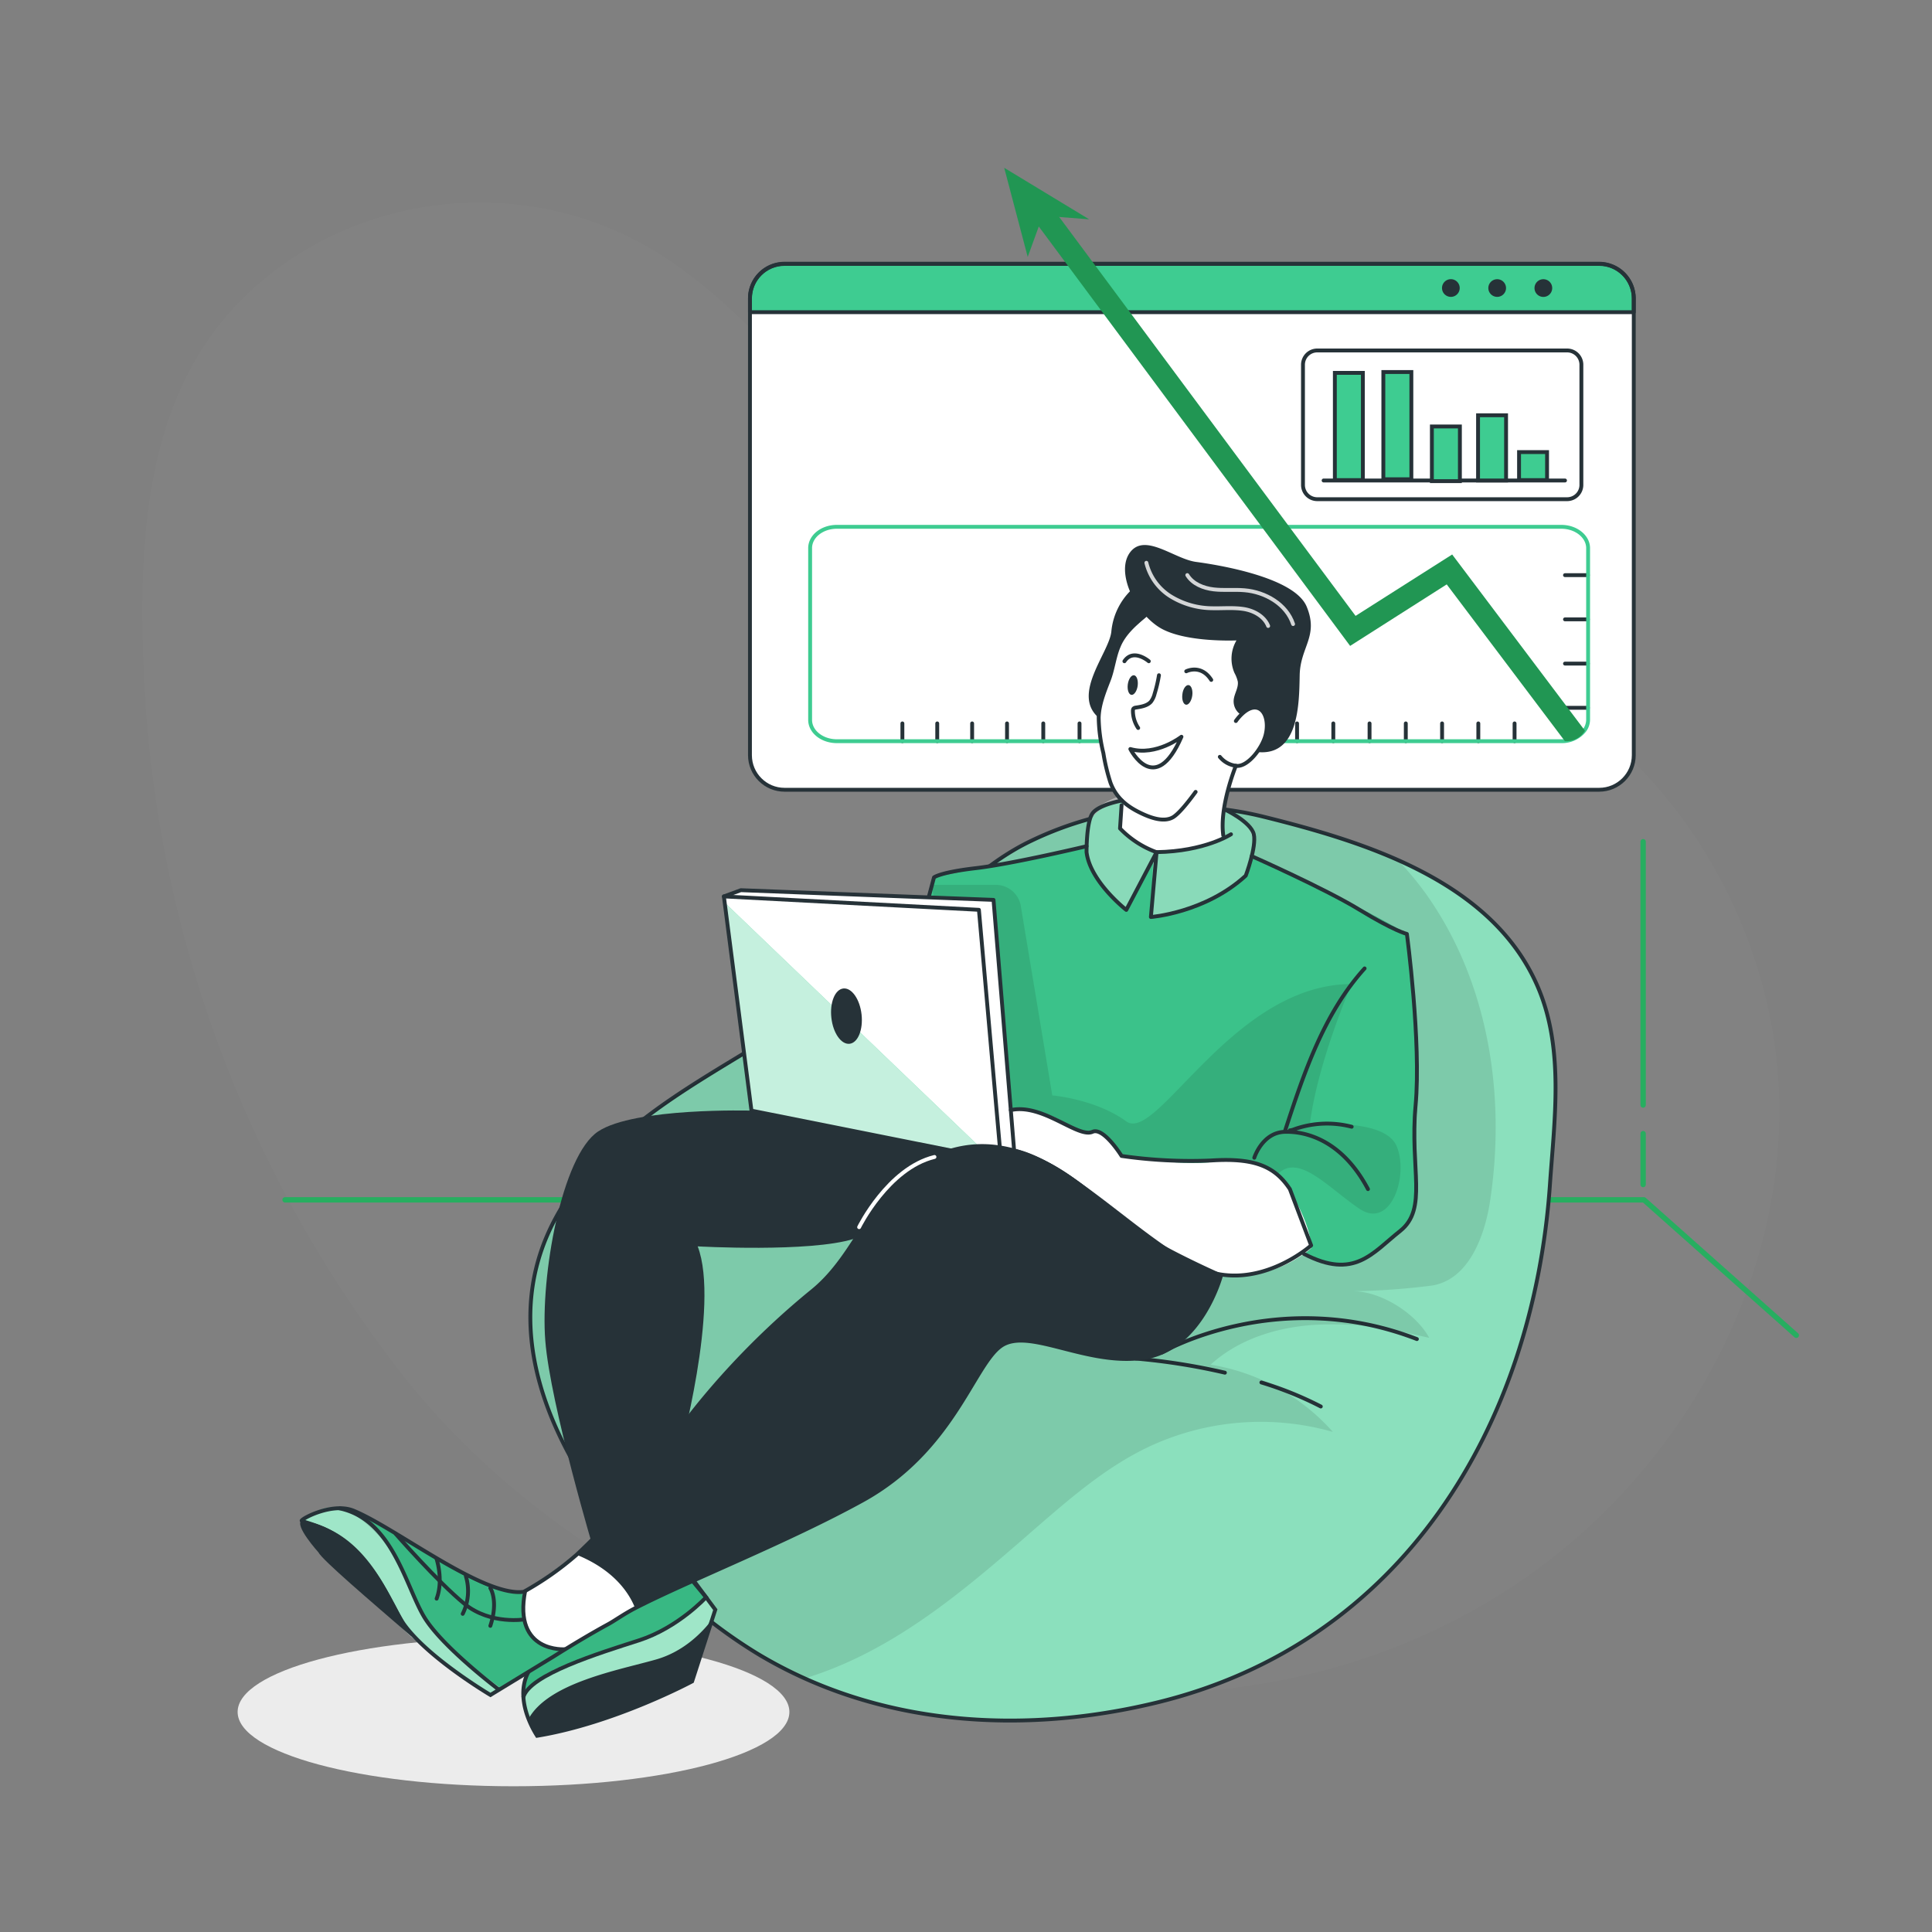 <svg xmlns="http://www.w3.org/2000/svg" width="760" height="760" fill="none"><rect width="100%" height="100%" fill="#808080" stroke="none"/><path fill="#F9F9F9" fill-opacity=".02" d="M254.585 97.022c33.166 18.969 56.559 50.874 84.907 76.486a273.146 273.146 0 0 0 124.518 63.84c38 8.223 77.703 8.345 114.32 21.28 71.44 25.065 120.368 99.454 121.6 175.089 1.231 75.635-41.8 148.96-105.048 190.425a251.735 251.735 0 0 1-69.92 31.844c-46.512 13.088-95.836 12.51-143.898 7.509-83.022-8.649-170.058-55.799-222.391-122.269a476.87 476.87 0 0 1-58.733-96.444 480.998 480.998 0 0 1-43.35-179.588c-2.205-53.2 0-112.176 42.21-150.951 42.21-38.775 106.309-45.539 155.785-17.221z"/><path fill="#ECECEC" d="M202.002 702.67c-59.937 0-108.525-13.087-108.525-29.23s48.588-29.229 108.525-29.229c59.936 0 108.524 13.086 108.524 29.229s-48.588 29.23-108.524 29.23z"/><path fill="#fff" d="M308.621 103.816h320.461c7.513 0 13.604 6.091 13.604 13.604v179.649c0 7.513-6.091 13.604-13.604 13.604H308.621c-7.514 0-13.605-6.091-13.605-13.604V117.42c0-7.513 6.091-13.604 13.605-13.604z"/><path fill="#3ECC91" d="M295.016 117.42v5.381h347.67v-5.381a13.68 13.68 0 0 0-13.604-13.68H308.56a13.598 13.598 0 0 0-9.612 4.028 13.601 13.601 0 0 0-3.932 9.652z"/><path stroke="#263238" stroke-linecap="round" stroke-linejoin="round" stroke-width="1.52" d="M308.621 103.816h320.461c7.513 0 13.604 6.091 13.604 13.604v179.649c0 7.513-6.091 13.604-13.604 13.604H308.621c-7.514 0-13.605-6.091-13.605-13.604V117.42c0-7.513 6.091-13.604 13.605-13.604z"/><path stroke="#263238" stroke-linecap="round" stroke-linejoin="round" stroke-width="1.52" d="M295.016 117.42v5.381h347.67v-5.381a13.68 13.68 0 0 0-13.604-13.68H308.56a13.598 13.598 0 0 0-9.612 4.028 13.601 13.601 0 0 0-3.932 9.652v0z"/><path fill="#263238" d="M603.638 113.301a3.48 3.48 0 0 0 6.893.7 3.48 3.48 0 0 0-5.868-3.152 3.48 3.48 0 0 0-1.025 2.452zm-18.165 0a3.483 3.483 0 0 0 6.894.7 3.488 3.488 0 0 0-1.478-3.578 3.48 3.48 0 0 0-5.416 2.878zm-14.682 3.481a3.482 3.482 0 1 1 .001-6.963 3.482 3.482 0 0 1-.001 6.963z"/><path stroke="#263238" stroke-linecap="round" stroke-linejoin="round" stroke-width="1.52" d="M518.168 137.864h98.298a5.609 5.609 0 0 1 5.609 5.609v47.287a5.609 5.609 0 0 1-5.609 5.609h-98.298a5.609 5.609 0 0 1-5.609-5.609v-47.287a5.609 5.609 0 0 1 5.609-5.609zm97.462 51.148h-94.954"/><path fill="#3ECC91" stroke="#263238" stroke-miterlimit="10" stroke-width="1.52" d="M597.557 177.84h11.02v11.02h-11.02v-11.02zm-16.127-14.486h11.02v25.658h-11.02v-25.658zm-18.164 4.408h11.02v21.508h-11.02v-21.508zm-19.091-21.416h11.02v42.18h-11.02v-42.18zm-19.076.334h11.02v42.18h-11.02v-42.18z"/><path stroke="#263238" stroke-linecap="round" stroke-linejoin="round" stroke-width="1.52" d="M624.629 226.252h-8.998m8.998 17.389h-8.998m8.998 17.404h-8.998m8.998 17.389h-8.998m-19.837 13.132v-6.992m-14.258 6.992v-6.992m-14.257 6.992v-6.992m-14.273 6.992v-6.992m-14.258 6.992v-6.992m-14.257 6.992v-6.992m-14.258 6.992v-6.992m-14.272 6.992v-6.992m-14.259 6.992v-6.992m-14.257 6.992v-6.992m-14.257 6.992v-6.992m-14.274 6.992v-6.992m-14.257 6.992v-6.992m-14.257 6.992v-6.992m-14.258 6.992v-6.992m-13.725 6.992v-6.992m-13.727 6.992v-6.992m-13.71 6.992v-6.992"/><path stroke="#3ECC91" stroke-linecap="round" stroke-linejoin="round" stroke-width="1.52" d="M318.683 215.612v67.579c0 4.636 4.712 8.375 10.518 8.375H614.08a11.277 11.277 0 0 0 9.12-4.119 7.189 7.189 0 0 0 1.52-4.256v-67.579c0-4.56-4.712-8.375-10.518-8.375H329.201c-5.806 0-10.518 3.739-10.518 8.375z"/><path fill="#219653" d="m405.384 84.725 90.942 122.512 34.777 46.846 38-24.198 46.497 61.681h.669a8.37 8.37 0 0 0 7.22-4.119l-52.242-69.327-38 24.153-26.008-34.96-94.832-127.68-7.023 5.092z"/><path fill="#219653" d="m428.457 86.275-33.425-20.261 9.242 35.051 5.897-16.219 18.286 1.43z"/><path stroke="#27AE60" stroke-linecap="round" stroke-linejoin="round" stroke-width="2.105" d="M112.131 471.99h534.568l59.919 53.276m-60.254-90.576V331.102m0 134.869v-20.033"/><path fill="#3ECC91" d="M248.398 607.635a200.61 200.61 0 0 0 49.917 43.092 176.36 176.36 0 0 0 18.24 9.515c43.183 19.411 92.401 20.672 138.426 9.516 96.779-23.454 148.124-108.878 154.645-203.711 1.748-25.627 5.67-53.306-4.712-77.687s-31.373-39.52-55.115-50.038c-17.237-7.676-35.857-12.829-52.775-17.04a135.751 135.751 0 0 0-91.336 9.424c-19.897 9.44-34.064 25.84-50.799 39.657a779.128 779.128 0 0 1-5.35 4.363 501.481 501.481 0 0 1-53.2 37.407c-28.135 17.161-56.939 33.349-74.921 62.168-28.682 45.934-4.484 95.942 26.98 133.334z"/><path fill="#fff" d="M248.398 607.635a200.61 200.61 0 0 0 49.917 43.092 176.36 176.36 0 0 0 18.24 9.515c43.183 19.411 92.401 20.672 138.426 9.516 96.779-23.454 148.124-108.878 154.645-203.711 1.748-25.627 5.67-53.306-4.712-77.687s-31.373-39.52-55.115-50.038c-17.237-7.676-35.857-12.829-52.775-17.04a135.751 135.751 0 0 0-91.336 9.424c-19.897 9.44-34.064 25.84-50.799 39.657a779.128 779.128 0 0 1-5.35 4.363 501.481 501.481 0 0 1-53.2 37.407c-28.135 17.161-56.939 33.349-74.921 62.168-28.682 45.934-4.484 95.942 26.98 133.334z" opacity=".4"/><path stroke="#263238" stroke-miterlimit="10" stroke-width="1.52" d="M349.599 374.726a365.258 365.258 0 0 0 5.351-4.378c16.72-13.847 30.917-30.202 50.798-39.642a135.85 135.85 0 0 1 91.337-9.424c40.234 9.987 90.136 25.369 107.92 67.093 10.382 24.32 6.46 52.045 4.697 77.672-6.597 94.833-57.943 180.257-154.721 203.711-52.653 12.768-109.44 9.272-156.666-19.031a200.61 200.61 0 0 1-49.917-43.092c-31.464-37.392-55.663-87.4-27.011-133.334 17.967-28.88 46.771-45.007 74.921-62.168a501.45 501.45 0 0 0 53.291-37.407z"/><path stroke="#263238" stroke-linecap="round" stroke-linejoin="round" stroke-width="1.52" d="M496.203 543.826a139.185 139.185 0 0 1 23.363 9.454m-72.687-18.848a249.38 249.38 0 0 1 34.96 5.548M457.14 532s45.417-26.418 100.228-5.244"/><path fill="#000" d="M248.397 607.635a200.628 200.628 0 0 0 49.917 43.092 176.36 176.36 0 0 0 18.24 9.515 142.458 142.458 0 0 0 14.547-5.335c28.363-12.16 52.166-32.725 75.422-53.002 14.03-12.16 28.287-24.624 45.083-32.635a103.698 103.698 0 0 1 72.717-5.988 81.67 81.67 0 0 0-48.093-26.464c12.008-10.928 28.713-15.519 44.947-15.808 16.233-.288 25.171 1.703 41.04 5.26-5.305-9.759-19.38-18.59-30.492-18.332a276.203 276.203 0 0 0 31.586-2.234c14.334-2.31 20.748-19.182 22.891-33.531 5.928-39.52-.076-81.609-21.645-115.201-4.27-6.7-9.21-12.949-14.744-18.65-17.236-7.676-35.856-12.829-52.774-17.04a135.755 135.755 0 0 0-91.337 9.424c-19.897 9.44-34.063 25.84-50.798 39.657a779.335 779.335 0 0 1-5.351 4.363 501.481 501.481 0 0 1-53.2 37.407c-28.135 17.161-56.939 33.349-74.92 62.168-28.698 45.934-4.5 95.942 26.964 133.334z" opacity=".1"/><path fill="#fff" d="M232.56 606.48a293.943 293.943 0 0 1-26.707 19.76c-18.073 1.216-9.971 23.058-9.971 23.058l15.474 9.956s26.493-21.052 40.964-27.876c14.47-6.825-19.76-24.898-19.76-24.898z"/><path fill="#000" d="M360.984 376.504s2.478-24.518 6.43-31.403l60.009-12.221v-4.651s-1.383-8.087 11.993-13.148c13.376-5.062 41.253 1.52 48.443 6.961 7.189 5.442 4.56 14.805 4.56 14.805s24.168 12.206 35.02 16.857a277.272 277.272 0 0 1 25.947 13.68s4.925 56.362 3.952 69.449c-.973 13.087.79 25.399-.335 32.649-1.124 7.251-2.006 11.37-9.606 17.541-7.6 6.171-14.516 15.2-34.443 6.247l2.781-2.204-131.176-44.186-23.575-70.376z" opacity=".3"/><path fill="#3ECC91" d="M360.984 376.504s2.478-24.518 6.43-31.403l60.009-12.221v-4.651s-1.383-8.087 11.993-13.148c13.376-5.062 41.253 1.52 48.443 6.961 7.189 5.442 4.56 14.805 4.56 14.805s24.168 12.206 35.02 16.857a277.272 277.272 0 0 1 25.947 13.68s4.925 56.362 3.952 69.449c-.973 13.087.79 25.399-.335 32.649-1.124 7.251-2.006 11.37-9.606 17.541-7.6 6.171-14.516 15.2-34.443 6.247l2.781-2.204-131.176-44.186-23.575-70.376z"/><path fill="#000" d="M360.984 376.504s2.478-24.518 6.43-31.403l60.009-12.221v-4.651s-1.383-8.087 11.993-13.148c13.376-5.062 41.253 1.52 48.443 6.961 7.189 5.442 4.56 14.805 4.56 14.805s24.168 12.206 35.02 16.857a277.272 277.272 0 0 1 25.947 13.68s4.925 56.362 3.952 69.449c-.973 13.087.79 25.399-.335 32.649-1.124 7.251-2.006 11.37-9.606 17.541-7.6 6.171-14.516 15.2-34.443 6.247l2.781-2.204-131.176-44.186-23.575-70.376z" opacity=".05"/><path fill="#000" d="M366.623 348.08h25.11a9.983 9.983 0 0 1 9.835 8.345l12.373 74.48s17.039 1.413 29.108 10.214c12.068 8.801 41.754-53.99 88.661-54.021 0 0-13.497 30.856-16.492 55.48 0 0 29.321-3.192 34.185 8.284 4.864 11.476-2.204 32.984-14.607 24.655-12.403-8.33-24.077-22.223-32.361-13.437-8.284 8.786-45.296 13.513-45.296 13.513l-56.954-28.713-22.086-10.382-11.476-88.418z" opacity=".1"/><path fill="#fff" d="M446.347 311.159s-14.257 3.952-16.568 8.74c-2.31 4.788-2.067 16.903-2.067 16.903a58.517 58.517 0 0 0 15.337 21.097l10.64-21.097-.958 23.924s20.186-3.359 28.759-9.804l8.557-6.46s3.694-12.16 3.162-16.279-15.93-12.479-15.93-12.479l-30.932-4.545z" opacity=".4"/><path fill="#3ECC91" d="M208.863 680.078c.395-.866-5.852-11.901-.958-23.134 4.895-11.233 12.692-6.901 12.692-6.901s22.207-14.136 31.54-18.605a159.04 159.04 0 0 0 19.38-11.521l9.865 13.285-9.12 28.211-63.399 18.665z"/><path fill="#3ECC91" d="m221.402 649.359-28.515 17.419s-20.049-12.859-29.61-21.736c-9.56-8.876-31.038-27.785-31.038-27.785l-13.68-18.407s9.485-11.735 25.293-2.311c20.429 12.16 45.341 29.823 61.955 29.655 0 0-3.268 20.414 15.489 23.165"/><path fill="#fff" d="M451.181 237.47s-12.936 19.577-15.292 25.916c-2.356 6.338-4.256 15.716-3.784 20.231.471 4.514 5.213 28.697 7.6 29.397l2.295 2.599-1.52 10.245s10.123 17.495 39.885 4.666c0 0 1.155-20.429 4.772-26.843 3.618-6.415 9.029 1.216 14.456-17.313 5.426-18.529-11.856-38-11.856-38l-36.556-10.898z"/><path fill="#fff" d="M130.978 593.134s14.668 2.554 19.425 11.233c4.758 8.679 13.893 24.807 17.009 32.604 3.116 7.798 28.88 26.631 28.88 26.631l-3.42 3.176s-20.976-12.965-33.637-25.292c-12.662-12.328-40.585-43.336-40.585-43.336s2.007-1.991 12.328-5.016zm146.771 35.188 3.633 4.88-11.157 23.134-61.362 22.055-2.843-8.983s-.942-9.12 20.596-16.051c21.539-6.931 34.672-11.507 40.797-16.264 6.126-4.758 10.336-8.771 10.336-8.771z" opacity=".5"/><path fill="#fff" d="M480.319 456.502s18.787-2.828 27.558 12.54c8.77 15.367 7.873 22.024 7.873 22.024s-12.418 11.279-29.488 10.64c-17.069-.638-41.921-20.185-50.023-26.554-8.102-6.369-28.53-24.594-42.469-20.824l-1.52-13.178s1.368-5.913 13.285-4.317 16.598 8.39 20.444 8.39 7.478-3.693 15.2 9.5c.015 0 27.117 4.803 39.14 1.779z"/><path stroke="#263238" stroke-linecap="round" stroke-linejoin="round" stroke-width="1.52" d="M455.908 265.62a54.555 54.555 0 0 1-1.702 7.281 8.489 8.489 0 0 1-1.52 3.207c-1.429 1.52-3.739 1.915-5.852 2.234-.349.025-.68.164-.943.396-.17.272-.25.591-.228.912a12.158 12.158 0 0 0 2.068 6.718"/><path fill="#000" d="m265.148 612.56 12.601 15.702s-13.832 12.783-28.15 17.525c-14.319 4.743-39.383 13.68-43.579 20.566l1.612-8.193s39.2-24.046 48.199-29.792a20.767 20.767 0 0 0 9.317-15.808z" opacity=".1"/><path fill="#000" d="m221.402 649.359-25.095 14.243s-12.388-8.482-18.468-14.729-13.574-13.179-18.24-27.178c-6.369-19.349-24.609-28.561-24.609-28.561s25.369 11.948 38.578 21.28c13.208 9.333 26.083 13.285 33.561 12.647.076.045-5.928 19.045 14.273 22.298z" opacity=".1"/><path fill="#fff" stroke="#263238" stroke-linecap="round" stroke-linejoin="round" stroke-width="1.52" d="M464.754 289.818s-9.865 7.737-20.109 4.834c0 0 9.667 19.152 20.109-4.834z"/><path fill="#263238" d="M465.119 273.098c-.289 2.128.365 3.968 1.429 4.12 1.064.152 2.174-1.52 2.462-3.603.289-2.082-.349-3.967-1.428-4.119-1.08-.152-2.235 1.474-2.463 3.602zm-21.477-3.876c-.274 2.144.364 3.983 1.428 4.12 1.064.136 2.189-1.52 2.463-3.588.273-2.067-.35-3.982-1.429-4.119-1.079-.137-2.174 1.459-2.462 3.587z"/><path stroke="#263238" stroke-linecap="round" stroke-linejoin="round" stroke-width="1.52" d="M466.639 264.07s5.746-2.964 9.835 3.389m-24.563-7.341s-6.08-5.214-9.591 0m43.836 23.514s3.694-5.457 7.6-5.29c3.907.168 5.457 5.64 4.059 10.929-1.399 5.29-7.22 12.677-11.628 11.978a9.793 9.793 0 0 1-6.339-3.527"/><path stroke="#263238" stroke-linecap="round" stroke-linejoin="round" stroke-width="1.52" d="M450.74 241.878c-4.149 3.45-8.542 7.204-10.64 12.281-1.854 4.317-2.265 9.12-3.967 13.483-1.809 4.666-3.785 9.545-3.937 14.637a62.09 62.09 0 0 0 1.839 13.969 77.142 77.142 0 0 0 2.812 11.689c2.052 5.457 5.837 8.816 10.914 11.4 3.694 1.885 9.85 4.56 13.847 2.037 2.326-1.52 5.822-5.868 8.725-9.865m15.823-10.26s-6.536 16.021-4.955 27.284"/><path fill="#263238" d="M487.828 280.942a6.294 6.294 0 0 1-2.523-5.64c.243-2.462 1.945-4.742 1.611-7.204-.28-1.18-.72-2.315-1.307-3.375a14.146 14.146 0 0 1 .79-12.798s-20.763.973-30.491-5.214c-9.728-6.186-17.146-22.009-11.263-29.564 5.882-7.554 17.343 2.751 25.84 3.891 8.496 1.14 38.714 5.959 43.532 17.602 4.819 11.643-2.523 15.823-2.751 26.934-.228 11.112-.228 32.164-16.841 30.233 0 0 6.216-8.041 1.9-16.325-2.934-3.48-8.497 1.46-8.497 1.46z"/><path fill="#263238" d="M447.108 230.28a26.04 26.04 0 0 0-9.941 18.24c-.927 8.33-15.702 24.518-5.046 33.744 0 0 2.477-9.804 3.936-14.638 1.46-4.833 3.329-13.68 5.776-16.72 2.448-3.04 15.428-13.68 15.428-13.68l-10.153-6.946z"/><path stroke="#263238" stroke-linecap="round" stroke-linejoin="round" stroke-width="1.52" d="M484.241 328.183s-10.245 6.749-29.275 7.023l-2.234 25.52s21.401-1.626 37.316-16.264c0 0 4.301-11.384 3.161-16.279-1.14-4.894-11.369-9.743-11.369-9.743"/><path stroke="#263238" stroke-linecap="round" stroke-linejoin="round" stroke-width="1.52" d="m441.195 316.768-.608 9.12a37.727 37.727 0 0 0 14.379 9.348l-11.917 22.694s-14.212-11.066-15.625-22.694c0 0-.122-11.902 2.356-15.306 2.477-3.405 11.506-5.001 11.506-5.001"/><path stroke="#fff" stroke-linecap="round" stroke-linejoin="round" stroke-width="1.52" d="M498.864 246.24c-1.52-3.815-5.685-6.08-9.744-6.688-4.058-.608-8.223-.182-12.327-.289a31.649 31.649 0 0 1-16.112-4.56 21.545 21.545 0 0 1-9.728-13.315" opacity=".8"/><path stroke="#fff" stroke-linecap="round" stroke-linejoin="round" stroke-width="1.52" d="M508.668 245.495c-2.569-7.797-10.899-12.616-19.092-13.3-4.058-.349-8.162.122-12.16-.349-3.997-.472-8.253-2.144-10.366-5.624" opacity=".8"/><path stroke="#263238" stroke-linecap="round" stroke-linejoin="round" stroke-width="1.52" d="M512.984 493.27c19.76 10.245 26.783-.304 37.787-9.028 11.005-8.725 3.785-24.32 6.08-49.324 2.296-25.004-3.42-67.534-3.42-67.534s-4.924-1.125-18.589-9.485-42.423-21.097-42.423-21.097"/><path stroke="#263238" stroke-linecap="round" stroke-linejoin="round" stroke-width="1.52" d="M493.407 455.422s3.131-9.925 11.977-10.184c8.847-.258 22.8 3.724 32.741 22.527m-30.719-23.119a4.908 4.908 0 0 0 1.596-.38 38.463 38.463 0 0 1 22.709-1.034m5.091-62.274c-16.096 17.784-23.94 41.313-31.372 64.113M427.423 332.88s-29.184 6.962-43.441 8.618c-14.258 1.657-16.568 3.648-16.568 3.648l-2.66 9.941"/><path fill="#fff" d="m291.429 350.178 99.393 3.815 8.117 102.22h-17.024l-86.306-19.319-10.853-84.269 6.673-2.447z"/><path fill="#3ECC91" d="m393.771 459.238-108.71-104.196 10.548 81.852 98.162 22.344z"/><path fill="#fff" d="m393.771 459.238-108.71-104.196 10.548 81.852 98.162 22.344z" opacity=".7"/><path stroke="#263238" stroke-linecap="round" stroke-linejoin="round" stroke-width="1.52" d="m393.771 456.502-8.694-98.603-100.32-5.274 10.852 84.269 98.162 19.608z"/><path fill="#263238" d="M327.043 400.398c.669 6.004 3.876 10.564 7.159 10.2 3.283-.365 5.381-5.548 4.712-11.552-.669-6.004-3.891-10.564-7.174-10.2-3.284.365-5.381 5.548-4.697 11.552zm-31.434 36.496s-45.934-1.308-60.298 8.177c-14.364 9.485-22.8 57.046-20.809 82.308 1.991 25.263 19.319 83.235 19.319 83.235l33.197-37.574s16.355-59.462 7.433-82.749c0 0 44.08 2.478 61.438-2.964 0 0 15.55-25.46 42.211-33.881l-82.491-16.552z"/><path stroke="#263238" stroke-miterlimit="10" stroke-width="1.52" d="M226.814 611.602a227.69 227.69 0 0 0 31.586-36.48c16.066-24.821 38.273-48.64 61.119-67.229 18.407-14.927 22.572-39.247 45.281-51.452 37.62-20.171 70.148 19.912 82.308 28.029 12.16 8.116 33.212 17.312 33.212 17.312s-7.692 28.88-30.279 32.3c-22.587 3.42-45.433-12.16-56.24-4.636-10.807 7.524-18.802 41.116-54.492 60.8-29.169 16.082-68.917 31.768-89.421 42.348-4.56 2.371-7.965 4.864-10.549 6.277-7.083 3.861-14.653 8.406-21.797 12.905l-24.609 14.987s-24.7-14.607-34.185-28.074c-1.261-1.809-3.891-6.627-6.353-11.279-5.366-10.168-12.16-19.288-21.569-24.32-6.506-3.511-12.297-4.56-12.16-4.924.623-1.156 12.418-7.19 20.429-3.892 16.963 7.008 50.874 33.927 66.88 31.92a119.79 119.79 0 0 0 20.839-14.592z"/><path fill="#263238" d="M226.814 611.602c14.79 5.974 20.748 15.2 23.028 21.007 20.505-10.64 60.253-26.266 89.422-42.347 35.689-19.76 43.624-53.292 54.492-60.8 10.868-7.509 33.728 8.116 56.24 4.636 22.511-3.481 30.324-32.331 30.324-32.331s-21.068-9.12-33.228-17.237c-12.16-8.116-40.204-48.214-82.292-28.028-23.241 11.141-26.874 36.48-45.281 51.452-22.8 18.528-45.053 42.408-61.119 67.229a223.491 223.491 0 0 1-31.586 36.419z"/><path stroke="#fff" stroke-linecap="round" stroke-linejoin="round" stroke-width="1.52" d="M337.956 482.737s11.385-23.135 29.64-27.619"/><path stroke="#263238" stroke-linecap="round" stroke-linejoin="round" stroke-width="1.52" d="M397.631 436.681c12.556-2.736 26.342 11.141 32.148 8.542 4.317-1.93 11.416 9.5 11.416 9.5a190.162 190.162 0 0 0 35.294 1.779c16.918-1.08 24.928 2.219 30.917 11.263l8.36 22.146s-22.055 19.76-45.6 8.254c-23.545-11.507-54.827-46.223-76.38-46.102"/><path stroke="#263238" stroke-miterlimit="10" stroke-width="1.52" d="M222.361 648.766s-20.612 1.688-15.778-22.936"/><path fill="#263238" d="M125.232 610.614c1.52 3.04 20.414 19.122 36.693 33.182 0-.213-4.56-8.801-6.445-12.464-4.332-8.086-15.519-30.263-36.814-33.182-3.025 1.824 6.566 12.464 6.566 12.464z"/><path stroke="#263238" stroke-miterlimit="10" stroke-width="1.52" d="M133.334 593.302c21.538 4.286 26.433 31.92 34.078 43.669 7.646 11.75 28.88 27.725 28.88 27.725m11.613-7.053c-3.511 6.415-1.854 13.863 0 18.529a38.682 38.682 0 0 0 3.375 6.642c30.491-5.016 60.982-21.401 60.982-21.401l7.858-24.32 1.262-3.891-11.841-15.945"/><path fill="#263238" d="M207.905 676.172a38.677 38.677 0 0 0 3.374 6.642c30.492-5.016 60.983-21.401 60.983-21.401l7.858-24.32c-3.937 5.137-11.233 12.661-22.177 15.747-14.85 4.21-42.256 9.135-50.038 23.332z"/><path stroke="#263238" stroke-linecap="round" stroke-linejoin="round" stroke-width="1.52" d="m398.939 452.656-8.117-98.663-99.393-3.815-6.673 2.447"/><path stroke="#263238" stroke-miterlimit="10" stroke-width="1.52" d="M206.72 636.971s-13.589 2.432-24.031-6.08c-10.443-8.512-27.269-27.77-27.269-27.77"/><path stroke="#263238" stroke-linecap="round" stroke-linejoin="round" stroke-width="1.52" d="M192.887 624.72s3.284 4.94 0 14.85m-9.636-19.577a20.23 20.23 0 0 1-1.231 14.85m-10.261-21.508s2.752 8.254 0 15.535"/><path stroke="#263238" stroke-miterlimit="10" stroke-width="1.52" d="m266.851 615.205 10.898 13.117s-10.974 11.993-26.463 16.979c-15.489 4.985-43.153 13.452-45.448 22.465"/></svg>